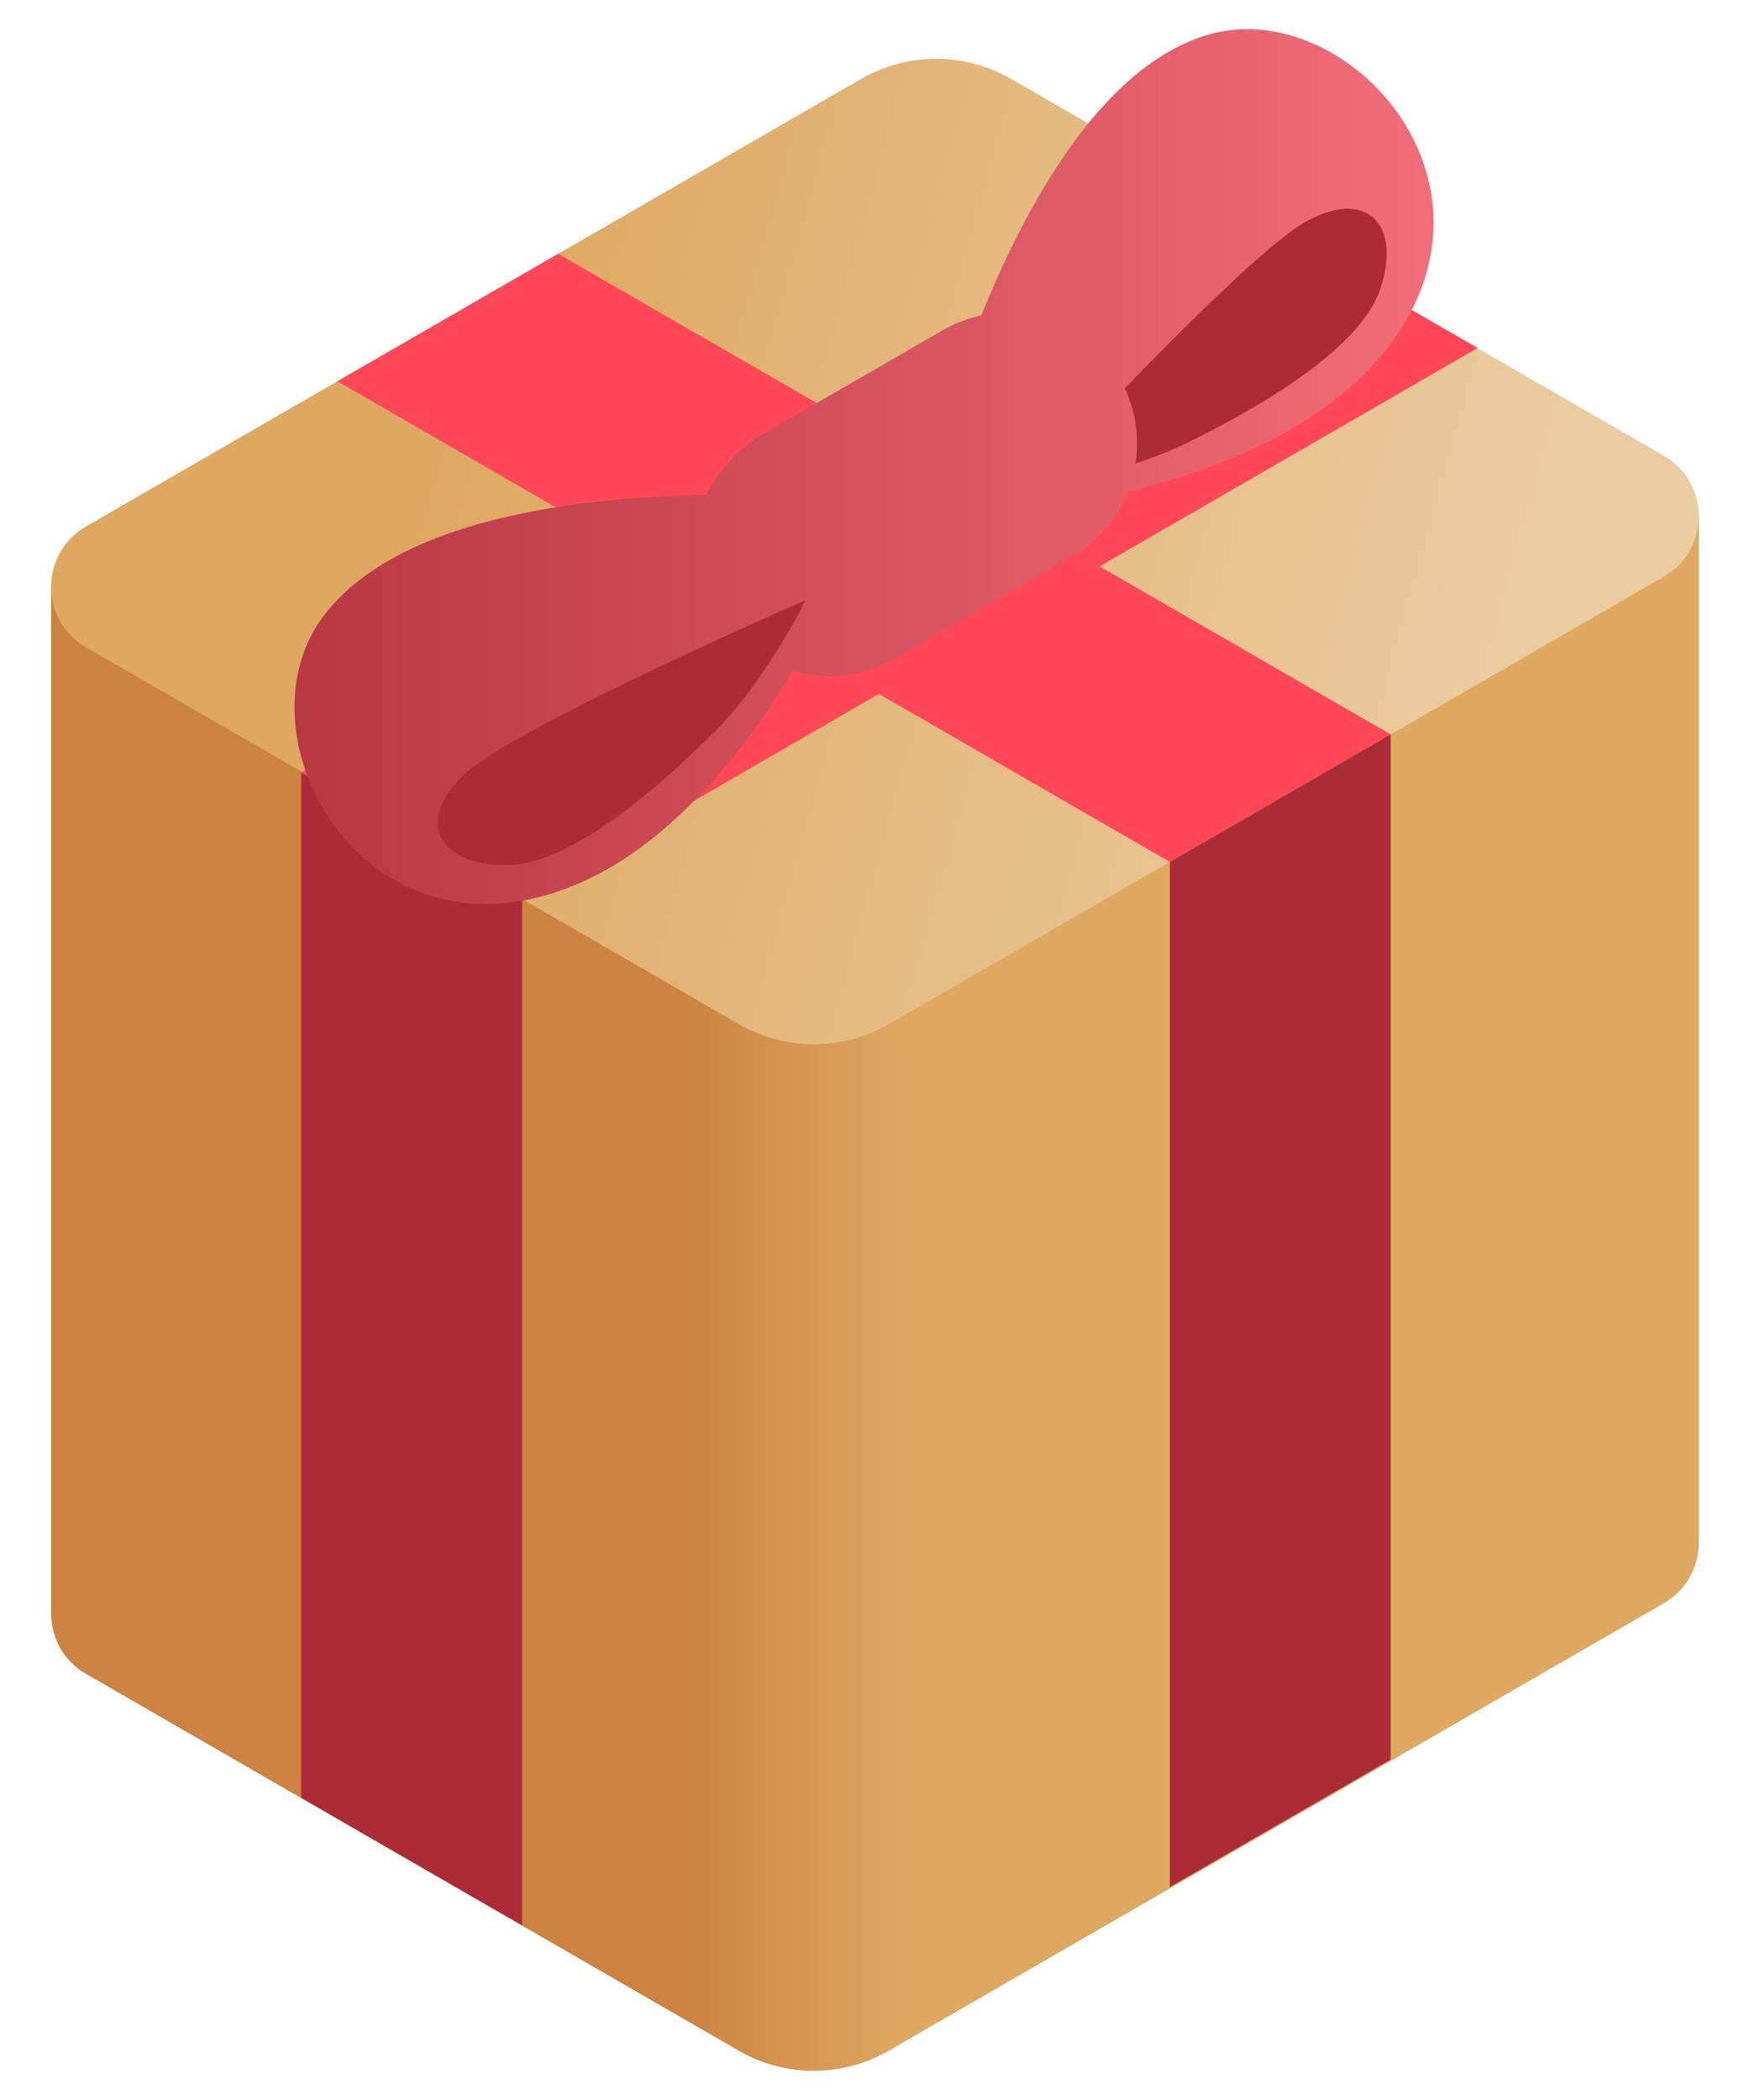 <?xml version="1.0" encoding="UTF-8"?> <svg xmlns="http://www.w3.org/2000/svg" width="30" height="36" viewBox="0 0 30 36" fill="none"><path d="M29.122 26.447V8.849L0.877 10.061V27.659C0.877 28.062 1.076 28.465 1.476 28.695L12.665 35.155C13.056 35.381 13.499 35.5 13.951 35.5C14.402 35.5 14.846 35.381 15.236 35.155L28.523 27.484C28.923 27.254 29.122 26.851 29.122 26.447Z" fill="url(#paint0_linear_717_789)"></path><path d="M1.476 9.024L14.762 1.353C15.153 1.127 15.597 1.008 16.048 1.008C16.5 1.008 16.943 1.127 17.334 1.353L28.523 7.813C29.322 8.273 29.322 9.425 28.523 9.886L15.237 17.557C14.846 17.783 14.402 17.902 13.951 17.902C13.499 17.902 13.056 17.783 12.665 17.557L1.476 11.097C0.677 10.637 0.677 9.485 1.476 9.024Z" fill="url(#paint1_linear_717_789)"></path><path d="M5.784 6.536L20.055 14.776L23.84 12.59L9.569 4.351L5.784 6.536Z" fill="#FF4757"></path><path d="M20.055 14.776L20.055 32.35L23.84 30.164L23.84 12.59L20.055 14.776Z" fill="#AB2C37"></path><path d="M25.331 5.965L8.949 15.432L5.163 13.246L21.545 3.779L25.331 5.965Z" fill="#FF4757"></path><path d="M8.949 15.432V33.006L5.163 30.82V13.246L8.949 15.432Z" fill="#AB2C37"></path><path d="M16.454 7.766C16.353 7.641 16.285 7.492 16.256 7.334C16.228 7.175 16.239 7.013 16.29 6.86C16.804 5.309 18.261 1.337 20.689 0.601C22.957 -0.086 25.812 2.86 24.003 5.657C22.562 7.885 19.147 8.542 17.815 8.717C17.652 8.738 17.486 8.718 17.333 8.657C17.18 8.596 17.046 8.497 16.942 8.369L16.454 7.766Z" fill="url(#paint2_linear_717_789)"></path><path d="M22.394 3.796C23.463 3.211 24.026 3.878 23.661 4.957C23.296 6.036 21.428 7.064 20.319 7.607C19.21 8.15 17.686 8.345 17.686 8.345C17.686 8.345 21.325 4.381 22.394 3.796Z" fill="#AB2C37"></path><path d="M17.858 5.368C17.221 5.287 16.677 5.392 16.241 5.616C16.174 5.65 16.109 5.688 16.046 5.728L13.216 7.363L13.216 7.365C12.718 7.616 12.273 8.069 11.983 8.759C11.689 11.056 13.814 12.171 15.335 11.293L18.375 9.537C19.896 8.659 19.994 6.262 17.858 5.368Z" fill="url(#paint3_linear_717_789)"></path><path d="M13.666 8.932C13.581 8.795 13.463 8.683 13.322 8.604C13.182 8.526 13.024 8.483 12.863 8.482C11.229 8.463 6.999 8.549 5.514 10.605C4.126 12.526 5.983 16.184 9.217 15.384C11.792 14.746 13.524 11.73 14.123 10.528C14.197 10.381 14.231 10.217 14.223 10.053C14.216 9.889 14.166 9.729 14.078 9.589L13.666 8.932Z" fill="url(#paint4_linear_717_789)"></path><path d="M7.98 13.257C7.079 14.077 7.527 14.827 8.666 14.833C9.805 14.839 11.385 13.407 12.259 12.535C13.133 11.662 13.814 10.286 13.814 10.286C13.814 10.286 8.881 12.437 7.98 13.257Z" fill="#AB2C37"></path><defs><linearGradient id="paint0_linear_717_789" x1="11.693" y1="18" x2="15.573" y2="18" gradientUnits="userSpaceOnUse"><stop stop-color="#CC8241"></stop><stop offset="1" stop-color="#DEA861"></stop></linearGradient><linearGradient id="paint1_linear_717_789" x1="7.136" y1="8.594" x2="25.114" y2="13.604" gradientUnits="userSpaceOnUse"><stop stop-color="#DEA861"></stop><stop offset="1" stop-color="#EBCBA0"></stop></linearGradient><linearGradient id="paint2_linear_717_789" x1="0.877" y1="0.5" x2="29.122" y2="0.5" gradientUnits="userSpaceOnUse"><stop stop-color="#AB2C37"></stop><stop offset="1" stop-color="#FF7A85"></stop></linearGradient><linearGradient id="paint3_linear_717_789" x1="0.877" y1="0.5" x2="29.122" y2="0.5" gradientUnits="userSpaceOnUse"><stop stop-color="#AB2C37"></stop><stop offset="1" stop-color="#FF7A85"></stop></linearGradient><linearGradient id="paint4_linear_717_789" x1="0.877" y1="0.5" x2="29.122" y2="0.5" gradientUnits="userSpaceOnUse"><stop stop-color="#AB2C37"></stop><stop offset="1" stop-color="#FF7A85"></stop></linearGradient></defs></svg> 